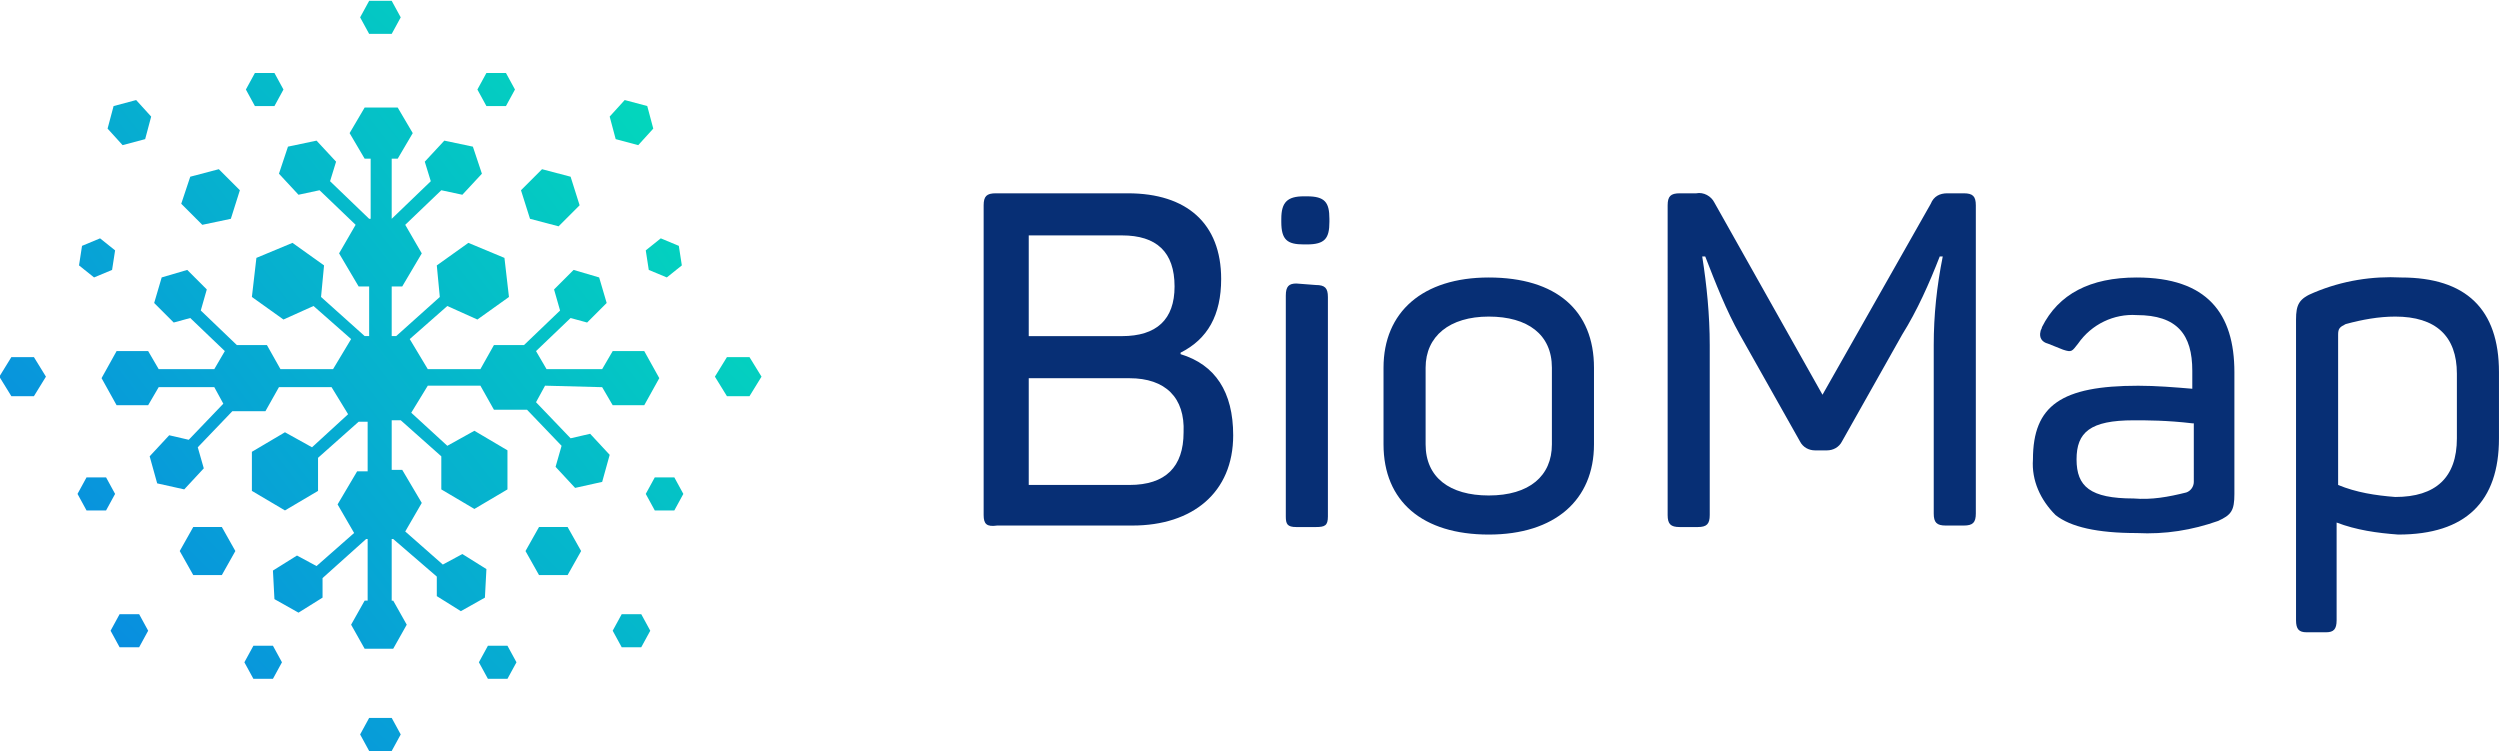<?xml version="1.0" encoding="utf-8"?>
<svg xmlns="http://www.w3.org/2000/svg" id="Layer_1" style="enable-background:new 0 0 166.3 50;" version="1.1" viewBox="0 0 166.3 50" x="0px" y="0px">
<style type="text/css">
	.st0{fill:#072F75;}
	.st1{fill:url(#Path_38_1_);}
	.st2{fill:url(#Path_39_1_);}
	.st3{fill:url(#Path_40_1_);}
	.st4{fill:url(#Path_41_1_);}
	.st5{fill:url(#Path_42_1_);}
	.st6{fill:url(#Path_43_1_);}
	.st7{fill:url(#Path_44_1_);}
	.st8{fill:url(#Path_45_1_);}
	.st9{fill:url(#Path_46_1_);}
	.st10{fill:url(#Path_47_1_);}
	.st11{fill:url(#Path_48_1_);}
	.st12{fill:url(#Path_49_1_);}
	.st13{fill:url(#Path_50_1_);}
	.st14{fill:url(#Path_51_1_);}
	.st15{fill:url(#Path_52_1_);}
	.st16{fill:url(#Path_53_1_);}
	.st17{fill:url(#Path_54_1_);}
	.st18{fill:url(#Path_55_1_);}
	.st19{fill:url(#Path_56_1_);}
	.st20{fill:url(#Path_57_1_);}
	.st21{fill:url(#Path_58_1_);}
</style>
<g id="Group_3" transform="translate(-262.944 -595.445)">
	<g id="Group_1" transform="translate(328.376 608.304)">
		<path class="st0" d="M9.6,0c3.9,0,6.2,2,6.2,5.7c0,2.4-0.9,4-2.7,4.9v0.1c2.3,0.7,3.5,2.5,3.5,5.4c0,3.8-2.7,6-6.7,6&#xA;			h-9C0.2,22.2,0,22,0,21.4V0.8C0,0.2,0.2,0,0.8,0L9.6,0z M9.2,2.8H3v6.7h6.2c2.3,0,3.5-1.1,3.5-3.3C12.7,3.9,11.5,2.8,9.2,2.8&#xA;			L9.2,2.8z M9.7,12.3H3v7.1h6.7c2.4,0,3.6-1.2,3.6-3.5C13.4,13.6,12.1,12.3,9.7,12.3L9.7,12.3z" id="Path_1"/>
		<path class="st0" d="M21.5,0.2c1.2,0,1.5,0.4,1.5,1.5v0.2c0,1.1-0.3,1.5-1.5,1.5h-0.2c-1.1,0-1.5-0.3-1.5-1.5V1.7&#xA;			c0-1.1,0.4-1.5,1.5-1.5H21.5z M22.1,6.1c0.6,0,0.8,0.2,0.8,0.8v14.6c0,0.6-0.2,0.7-0.8,0.7h-1.3c-0.6,0-0.7-0.2-0.7-0.7V6.8&#xA;			c0-0.6,0.2-0.8,0.7-0.8L22.1,6.1z" id="Path_2"/>
		<path class="st0" d="M26.6,11.6c0-3.7,2.6-6,7-6c4.5,0,7,2.2,7,6v5.1c0,3.7-2.6,6-7,6c-4.4,0-7-2.2-7-6V11.6z&#xA;			 M37.8,11.6c0-2.2-1.6-3.4-4.2-3.4c-2.6,0-4.2,1.3-4.2,3.4v5.1c0,2.2,1.6,3.4,4.2,3.4c2.7,0,4.2-1.3,4.2-3.4V11.6z" id="Path_3"/>
		<path class="st0" d="M65.2,0c0.6,0,0.8,0.2,0.8,0.8v20.5c0,0.6-0.2,0.8-0.8,0.8H64c-0.6,0-0.8-0.2-0.8-0.8V10.1&#xA;			c0-2,0.2-3.9,0.6-5.9h-0.2c-0.7,1.8-1.5,3.6-2.5,5.2l-4,7.1c-0.2,0.4-0.6,0.6-1,0.6h-0.8c-0.4,0-0.8-0.2-1-0.6l-4-7.1&#xA;			C49.4,7.8,48.7,6,48,4.2h-0.2c0.3,1.9,0.5,3.9,0.5,5.9v11.3c0,0.6-0.2,0.8-0.8,0.8h-1.2c-0.6,0-0.8-0.2-0.8-0.8V0.8&#xA;			c0-0.6,0.2-0.8,0.8-0.8h1.1c0.5-0.1,1,0.2,1.2,0.6l7.2,12.8l7.2-12.7c0.2-0.5,0.6-0.7,1.1-0.7L65.2,0z" id="Path_4"/>
		<path class="st0" d="M76.7,5.6c4.7,0,6.5,2.4,6.5,6.3V20c0,1.1-0.2,1.4-1.1,1.8c-1.7,0.6-3.5,0.9-5.4,0.8&#xA;			c-2.6,0-4.4-0.4-5.4-1.2c-1-1-1.6-2.3-1.5-3.7c0-3.6,1.9-4.9,7-4.9c1.2,0,2.4,0.1,3.6,0.2v-1.2c0-2.4-1-3.7-3.7-3.7&#xA;			c-1.5-0.1-3,0.6-3.9,1.9c-0.4,0.5-0.4,0.6-1,0.4l-1-0.4c-0.4-0.1-0.6-0.4-0.5-0.8c0-0.1,0.1-0.2,0.1-0.3&#xA;			C71.5,6.7,73.6,5.6,76.7,5.6z M80.4,15.3c-1.7-0.2-3-0.2-3.9-0.2c-2.9,0-3.8,0.8-3.8,2.6c0,1.8,0.9,2.6,3.8,2.6&#xA;			c1.2,0.1,2.3-0.1,3.5-0.4c0.3-0.1,0.5-0.4,0.5-0.7V15.3z" id="Path_5"/>
		<path class="st0" d="M94.3,5.6c4.3,0,6.5,2.1,6.5,6.3v4.4c0,4.2-2.2,6.4-6.7,6.4c-1.4-0.1-2.8-0.3-4.1-0.8v6.5&#xA;			c0,0.6-0.2,0.8-0.7,0.8h-1.3c-0.5,0-0.7-0.2-0.7-0.8v-20c0-1,0.2-1.4,1.2-1.8C90.4,5.8,92.4,5.5,94.3,5.6z M98,12&#xA;			c0-2.5-1.4-3.8-4.1-3.8c-1.1,0-2.2,0.2-3.3,0.5c-0.4,0.2-0.5,0.3-0.5,0.7v10c1.2,0.5,2.5,0.7,3.8,0.8c2.7,0,4.1-1.3,4.1-3.9L98,12&#xA;			z" id="Path_6"/>
	</g>
	<g id="Group_25" transform="translate(0)">
		
			<linearGradient gradientTransform="matrix(2.958 0 0 -2.914 606.509 3173.948)" gradientUnits="userSpaceOnUse" id="Path_38_1_" x1="-93.955" x2="-127.197" y1="888.112" y2="863.026">
			<stop offset="0" style="stop-color:#00FFA9"/>
			<stop offset="1" style="stop-color:#0D4DFF"/>
		</linearGradient>
		<path class="st1" d="M305.4,605.1l1-1.1l-0.4-1.5l-1.5-0.4l-1,1.1l0.4,1.5L305.4,605.1z" id="Path_38"/>
		
			<linearGradient gradientTransform="matrix(2.596 0 0 -2.244 493.079 2498.512)" gradientUnits="userSpaceOnUse" id="Path_39_1_" x1="-64.978" x2="-102.938" y1="854.809" y2="822.193">
			<stop offset="0" style="stop-color:#00FFA9"/>
			<stop offset="1" style="stop-color:#0D4DFF"/>
		</linearGradient>
		<path class="st2" d="M296.6,602.5l0.6-1.1l-0.6-1.1h-1.3l-0.6,1.1l0.6,1.1H296.6z" id="Path_39"/>
		
			<linearGradient gradientTransform="matrix(2.762 0 0 -2.244 533.234 2493.682)" gradientUnits="userSpaceOnUse" id="Path_40_1_" x1="-77.456" x2="-113.097" y1="855.676" y2="823.121">
			<stop offset="0" style="stop-color:#00FFA9"/>
			<stop offset="1" style="stop-color:#0D4DFF"/>
		</linearGradient>
		<path class="st3" d="M287.7,597.7L287.7,597.7h1.3l0.6-1.1l-0.6-1.1h-0.2l0,0h-1.3l-0.6,1.1l0.6,1.1H287.7z" id="Path_40"/>
		
			<linearGradient gradientTransform="matrix(3.862 0 0 -3.805 861.954 4074.382)" gradientUnits="userSpaceOnUse" id="Path_41_1_" x1="-137.986" x2="-163.452" y1="916.619" y2="897.401">
			<stop offset="0" style="stop-color:#00FFA9"/>
			<stop offset="1" style="stop-color:#0D4DFF"/>
		</linearGradient>
		<path class="st4" d="M300.1,610.5l1.4-1.4l-0.6-1.9l-1.9-0.5l-1.4,1.4l0.6,1.9L300.1,610.5z" id="Path_41"/>
		
			<linearGradient gradientTransform="matrix(3.748 0 0 -3.246 829.278 3536.135)" gradientUnits="userSpaceOnUse" id="Path_42_1_" x1="-130.433" x2="-156.683" y1="903.969" y2="881.413">
			<stop offset="0" style="stop-color:#00FFA9"/>
			<stop offset="1" style="stop-color:#0D4DFF"/>
		</linearGradient>
		<path class="st5" d="M298.8,630.5l-0.9,1.6l0.9,1.6h1.9l0.9-1.6l-0.9-1.6H298.8z" id="Path_42"/>
		
			<linearGradient gradientTransform="matrix(36.985 0 0 -36.322 10408.311 36764.023)" gradientUnits="userSpaceOnUse" id="Path_43_1_" x1="-272.479" x2="-275.139" y1="995.961" y2="993.945">
			<stop offset="0" style="stop-color:#00FFA9"/>
			<stop offset="1" style="stop-color:#0D4DFF"/>
		</linearGradient>
		<path class="st6" d="M303,621.2l0.7,1.2h2.1l1-1.8l-1-1.8h-2.1l-0.7,1.2h-3.7l-0.7-1.2l2.3-2.2l1.1,0.3l1.3-1.3&#xA;			l-0.5-1.7l-1.7-0.5l-1.3,1.3l0.4,1.4l-2.4,2.3h-2l-0.9,1.6h-3.5l-1.2-2l2.5-2.2l2,0.9l2.1-1.5l-0.3-2.6l-2.4-1l-2.1,1.5l0.2,2.1&#xA;			l-2.9,2.6H289v-3.3h0.7l1.3-2.2l-1.1-1.9l2.4-2.3l1.4,0.3l1.3-1.4l-0.6-1.8l-1.9-0.4l-1.3,1.4l0.4,1.3l-2.6,2.5H289v-4h0.4l1-1.7&#xA;			l-1-1.7h-0.2l0,0h-2l-1,1.7l1,1.7h0.2l0,0h0.2v4h-0.1l-2.6-2.5l0.4-1.3l-1.3-1.4l-1.9,0.4l-0.6,1.8l1.3,1.4l1.4-0.3l2.4,2.3&#xA;			l-1.1,1.9l1.3,2.2h0.2l0,0h0.5v3.3h-0.3l-2.9-2.6l0.2-2.1l-2.1-1.5l-2.4,1l-0.3,2.6l2.1,1.5l2-0.9l2.5,2.2l-1.2,2h-3.5l-0.9-1.6&#xA;			h-2l-2.4-2.3l0.4-1.4l-1.3-1.3l-1.7,0.5l-0.5,1.7l1.3,1.3l1.1-0.3l2.3,2.2l-0.7,1.2h-3.7l-0.7-1.2h-2.1l-1,1.8l1,1.8h2.1l0.7-1.2&#xA;			h3.7l0.6,1.1l-2.3,2.4l-1.3-0.3l-1.3,1.4l0.5,1.8l1.8,0.4l1.3-1.4l-0.4-1.4l2.3-2.4h2.2l0.9-1.6h3.5l1.1,1.8l-2.4,2.2l-1.8-1&#xA;			l-2.2,1.3v2.6l2.2,1.3l2.2-1.3v-2.2l2.7-2.4h0.6v3.3h-0.7l-1.3,2.2l1.1,1.9l-2.5,2.2l-1.3-0.7l-1.6,1l0.1,1.9l1.6,0.9l1.6-1l0-1.3&#xA;			l2.9-2.6h0.1v4.1h-0.2l0,0h0l-0.9,1.6l0.9,1.6h1.9l0,0h0l0.9-1.6l-0.9-1.6H289v-4.1h0.1l2.9,2.5l0,1.3l1.6,1l1.6-0.9l0.1-1.9&#xA;			l-1.6-1l-1.3,0.7l-2.5-2.2l1.1-1.9l-1.3-2.2h-0.2l0,0H289v-3.3h0.6l2.7,2.4v2.2l2.2,1.3l2.2-1.3v-2.6l-2.2-1.3l-1.8,1l-2.4-2.2&#xA;			l1.1-1.8h3.5l0.9,1.6h2.2l2.3,2.4l-0.4,1.4l1.3,1.4l1.8-0.4l0.5-1.8l-1.3-1.4l-1.3,0.3l-2.3-2.4l0.6-1.1L303,621.2z" id="Path_43"/>
		
			<linearGradient gradientTransform="matrix(2.419 0 0 -2.562 453.143 2829.245)" gradientUnits="userSpaceOnUse" id="Path_44_1_" x1="-49.362" x2="-90.092" y1="872.923" y2="844.344">
			<stop offset="0" style="stop-color:#00FFA9"/>
			<stop offset="1" style="stop-color:#0D4DFF"/>
		</linearGradient>
		<path class="st7" d="M306.1,613.4l1.2,0.5l1-0.8l-0.2-1.3l-1.2-0.5l-1,0.8L306.1,613.4z" id="Path_44"/>
		
			<linearGradient gradientTransform="matrix(3.044 0 0 -2.636 638.384 2911.53)" gradientUnits="userSpaceOnUse" id="Path_45_1_" x1="-98.279" x2="-130.603" y1="876.806" y2="849.032">
			<stop offset="0" style="stop-color:#00FFA9"/>
			<stop offset="1" style="stop-color:#0D4DFF"/>
		</linearGradient>
		<path class="st8" d="M312.8,619.2h-1.5l-0.8,1.3l0.8,1.3h1.5l0.8-1.3L312.8,619.2z" id="Path_45"/>
		
			<linearGradient gradientTransform="matrix(2.596 0 0 -2.244 504.221 2525.415)" gradientUnits="userSpaceOnUse" id="Path_46_1_" x1="-62.772" x2="-100.731" y1="856.705" y2="824.088">
			<stop offset="0" style="stop-color:#00FFA9"/>
			<stop offset="1" style="stop-color:#0D4DFF"/>
		</linearGradient>
		<path class="st9" d="M306.5,627.2l-0.6,1.1l0.6,1.1h1.3l0.6-1.1l-0.6-1.1H306.5z" id="Path_46"/>
		
			<linearGradient gradientTransform="matrix(2.596 0 0 -2.244 502.056 2534.581)" gradientUnits="userSpaceOnUse" id="Path_47_1_" x1="-60.54" x2="-98.499" y1="858.623" y2="826.006">
			<stop offset="0" style="stop-color:#00FFA9"/>
			<stop offset="1" style="stop-color:#0D4DFF"/>
		</linearGradient>
		<path class="st10" d="M304.3,636.3l-0.6,1.1l0.6,1.1h1.3l0.6-1.1l-0.6-1.1H304.3z" id="Path_47"/>
		
			<linearGradient gradientTransform="matrix(2.596 0 0 -2.244 493.118 2536.598)" gradientUnits="userSpaceOnUse" id="Path_48_1_" x1="-57.947" x2="-95.907" y1="860.85" y2="828.234">
			<stop offset="0" style="stop-color:#00FFA9"/>
			<stop offset="1" style="stop-color:#0D4DFF"/>
		</linearGradient>
		<path class="st11" d="M295.4,638.4l-0.6,1.1l0.6,1.1h1.3l0.6-1.1l-0.6-1.1H295.4z" id="Path_48"/>
		
			<linearGradient gradientTransform="matrix(2.958 0 0 -2.914 573.076 3173.953)" gradientUnits="userSpaceOnUse" id="Path_49_1_" x1="-86.682" x2="-119.925" y1="893.601" y2="868.514">
			<stop offset="0" style="stop-color:#00FFA9"/>
			<stop offset="1" style="stop-color:#0D4DFF"/>
		</linearGradient>
		<path class="st12" d="M272.6,604.7l0.4-1.5l-1-1.1l-1.5,0.4l-0.4,1.5l1,1.1L272.6,604.7z" id="Path_49"/>
		
			<linearGradient gradientTransform="matrix(2.596 0 0 -2.244 477.59 2498.516)" gradientUnits="userSpaceOnUse" id="Path_50_1_" x1="-61.13" x2="-99.09" y1="858.116" y2="825.499">
			<stop offset="0" style="stop-color:#00FFA9"/>
			<stop offset="1" style="stop-color:#0D4DFF"/>
		</linearGradient>
		<path class="st13" d="M281.2,602.5l0.6-1.1l-0.6-1.1h-1.3l-0.6,1.1l0.6,1.1H281.2z" id="Path_50"/>
		
			<linearGradient gradientTransform="matrix(3.864 0 0 -3.805 839.907 4074.384)" gradientUnits="userSpaceOnUse" id="Path_51_1_" x1="-134.29" x2="-159.755" y1="919.464" y2="900.247">
			<stop offset="0" style="stop-color:#00FFA9"/>
			<stop offset="1" style="stop-color:#0D4DFF"/>
		</linearGradient>
		<path class="st14" d="M278.3,610l0.6-1.9l-1.4-1.4l-1.9,0.5L275,609l1.4,1.4L278.3,610z" id="Path_51"/>
		
			<linearGradient gradientTransform="matrix(3.748 0 0 -3.246 806.222 3536.138)" gradientUnits="userSpaceOnUse" id="Path_52_1_" x1="-126.472" x2="-152.722" y1="907.373" y2="884.817">
			<stop offset="0" style="stop-color:#00FFA9"/>
			<stop offset="1" style="stop-color:#0D4DFF"/>
		</linearGradient>
		<path class="st15" d="M275.8,630.5l-0.9,1.6l0.9,1.6h1.9l0.9-1.6l-0.9-1.6H275.8z" id="Path_52"/>
		
			<linearGradient gradientTransform="matrix(2.419 0 0 -2.562 415.382 2829.249)" gradientUnits="userSpaceOnUse" id="Path_53_1_" x1="-39.297" x2="-80.027" y1="879.986" y2="851.407">
			<stop offset="0" style="stop-color:#00FFA9"/>
			<stop offset="1" style="stop-color:#0D4DFF"/>
		</linearGradient>
		<path class="st16" d="M270.4,613.4l0.2-1.3l-1-0.8l-1.2,0.5l-0.2,1.3l1,0.8L270.4,613.4z" id="Path_53"/>
		
			<linearGradient gradientTransform="matrix(3.044 0 0 -2.636 590.808 2911.534)" gradientUnits="userSpaceOnUse" id="Path_54_1_" x1="-88.216" x2="-120.541" y1="885.452" y2="857.678">
			<stop offset="0" style="stop-color:#00FFA9"/>
			<stop offset="1" style="stop-color:#0D4DFF"/>
		</linearGradient>
		<path class="st17" d="M263.7,619.2l-0.8,1.3l0.8,1.3h1.5l0.8-1.3l-0.8-1.3H263.7z" id="Path_54"/>
		
			<linearGradient gradientTransform="matrix(2.596 0 0 -2.244 466.453 2525.419)" gradientUnits="userSpaceOnUse" id="Path_55_1_" x1="-53.391" x2="-91.351" y1="864.765" y2="832.148">
			<stop offset="0" style="stop-color:#00FFA9"/>
			<stop offset="1" style="stop-color:#0D4DFF"/>
		</linearGradient>
		<path class="st18" d="M270,627.2h-1.3l-0.6,1.1l0.6,1.1h1.3l0.6-1.1L270,627.2z" id="Path_55"/>
		
			<linearGradient gradientTransform="matrix(2.596 0 0 -2.244 468.623 2534.586)" gradientUnits="userSpaceOnUse" id="Path_56_1_" x1="-52.235" x2="-90.195" y1="865.758" y2="833.142">
			<stop offset="0" style="stop-color:#00FFA9"/>
			<stop offset="1" style="stop-color:#0D4DFF"/>
		</linearGradient>
		<path class="st19" d="M270.9,636.3l-0.6,1.1l0.6,1.1h1.3l0.6-1.1l-0.6-1.1H270.9z" id="Path_56"/>
		
			<linearGradient gradientTransform="matrix(2.596 0 0 -2.244 477.56 2536.602)" gradientUnits="userSpaceOnUse" id="Path_57_1_" x1="-54.082" x2="-92.042" y1="864.171" y2="831.555">
			<stop offset="0" style="stop-color:#00FFA9"/>
			<stop offset="1" style="stop-color:#0D4DFF"/>
		</linearGradient>
		<path class="st20" d="M279.8,638.4l-0.6,1.1l0.6,1.1h1.3l0.6-1.1l-0.6-1.1H279.8z" id="Path_57"/>
		
			<linearGradient gradientTransform="matrix(2.762 0 0 -2.244 533.231 2541.441)" gradientUnits="userSpaceOnUse" id="Path_58_1_" x1="-69.169" x2="-104.809" y1="863.246" y2="830.691">
			<stop offset="0" style="stop-color:#00FFA9"/>
			<stop offset="1" style="stop-color:#0D4DFF"/>
		</linearGradient>
		<path class="st21" d="M288.8,643.2L288.8,643.2h-1.3l-0.6,1.1l0.6,1.1h0.2l0,0h1.3l0.6-1.1l-0.6-1.1H288.8z" id="Path_58"/>
	</g>
</g>
</svg>